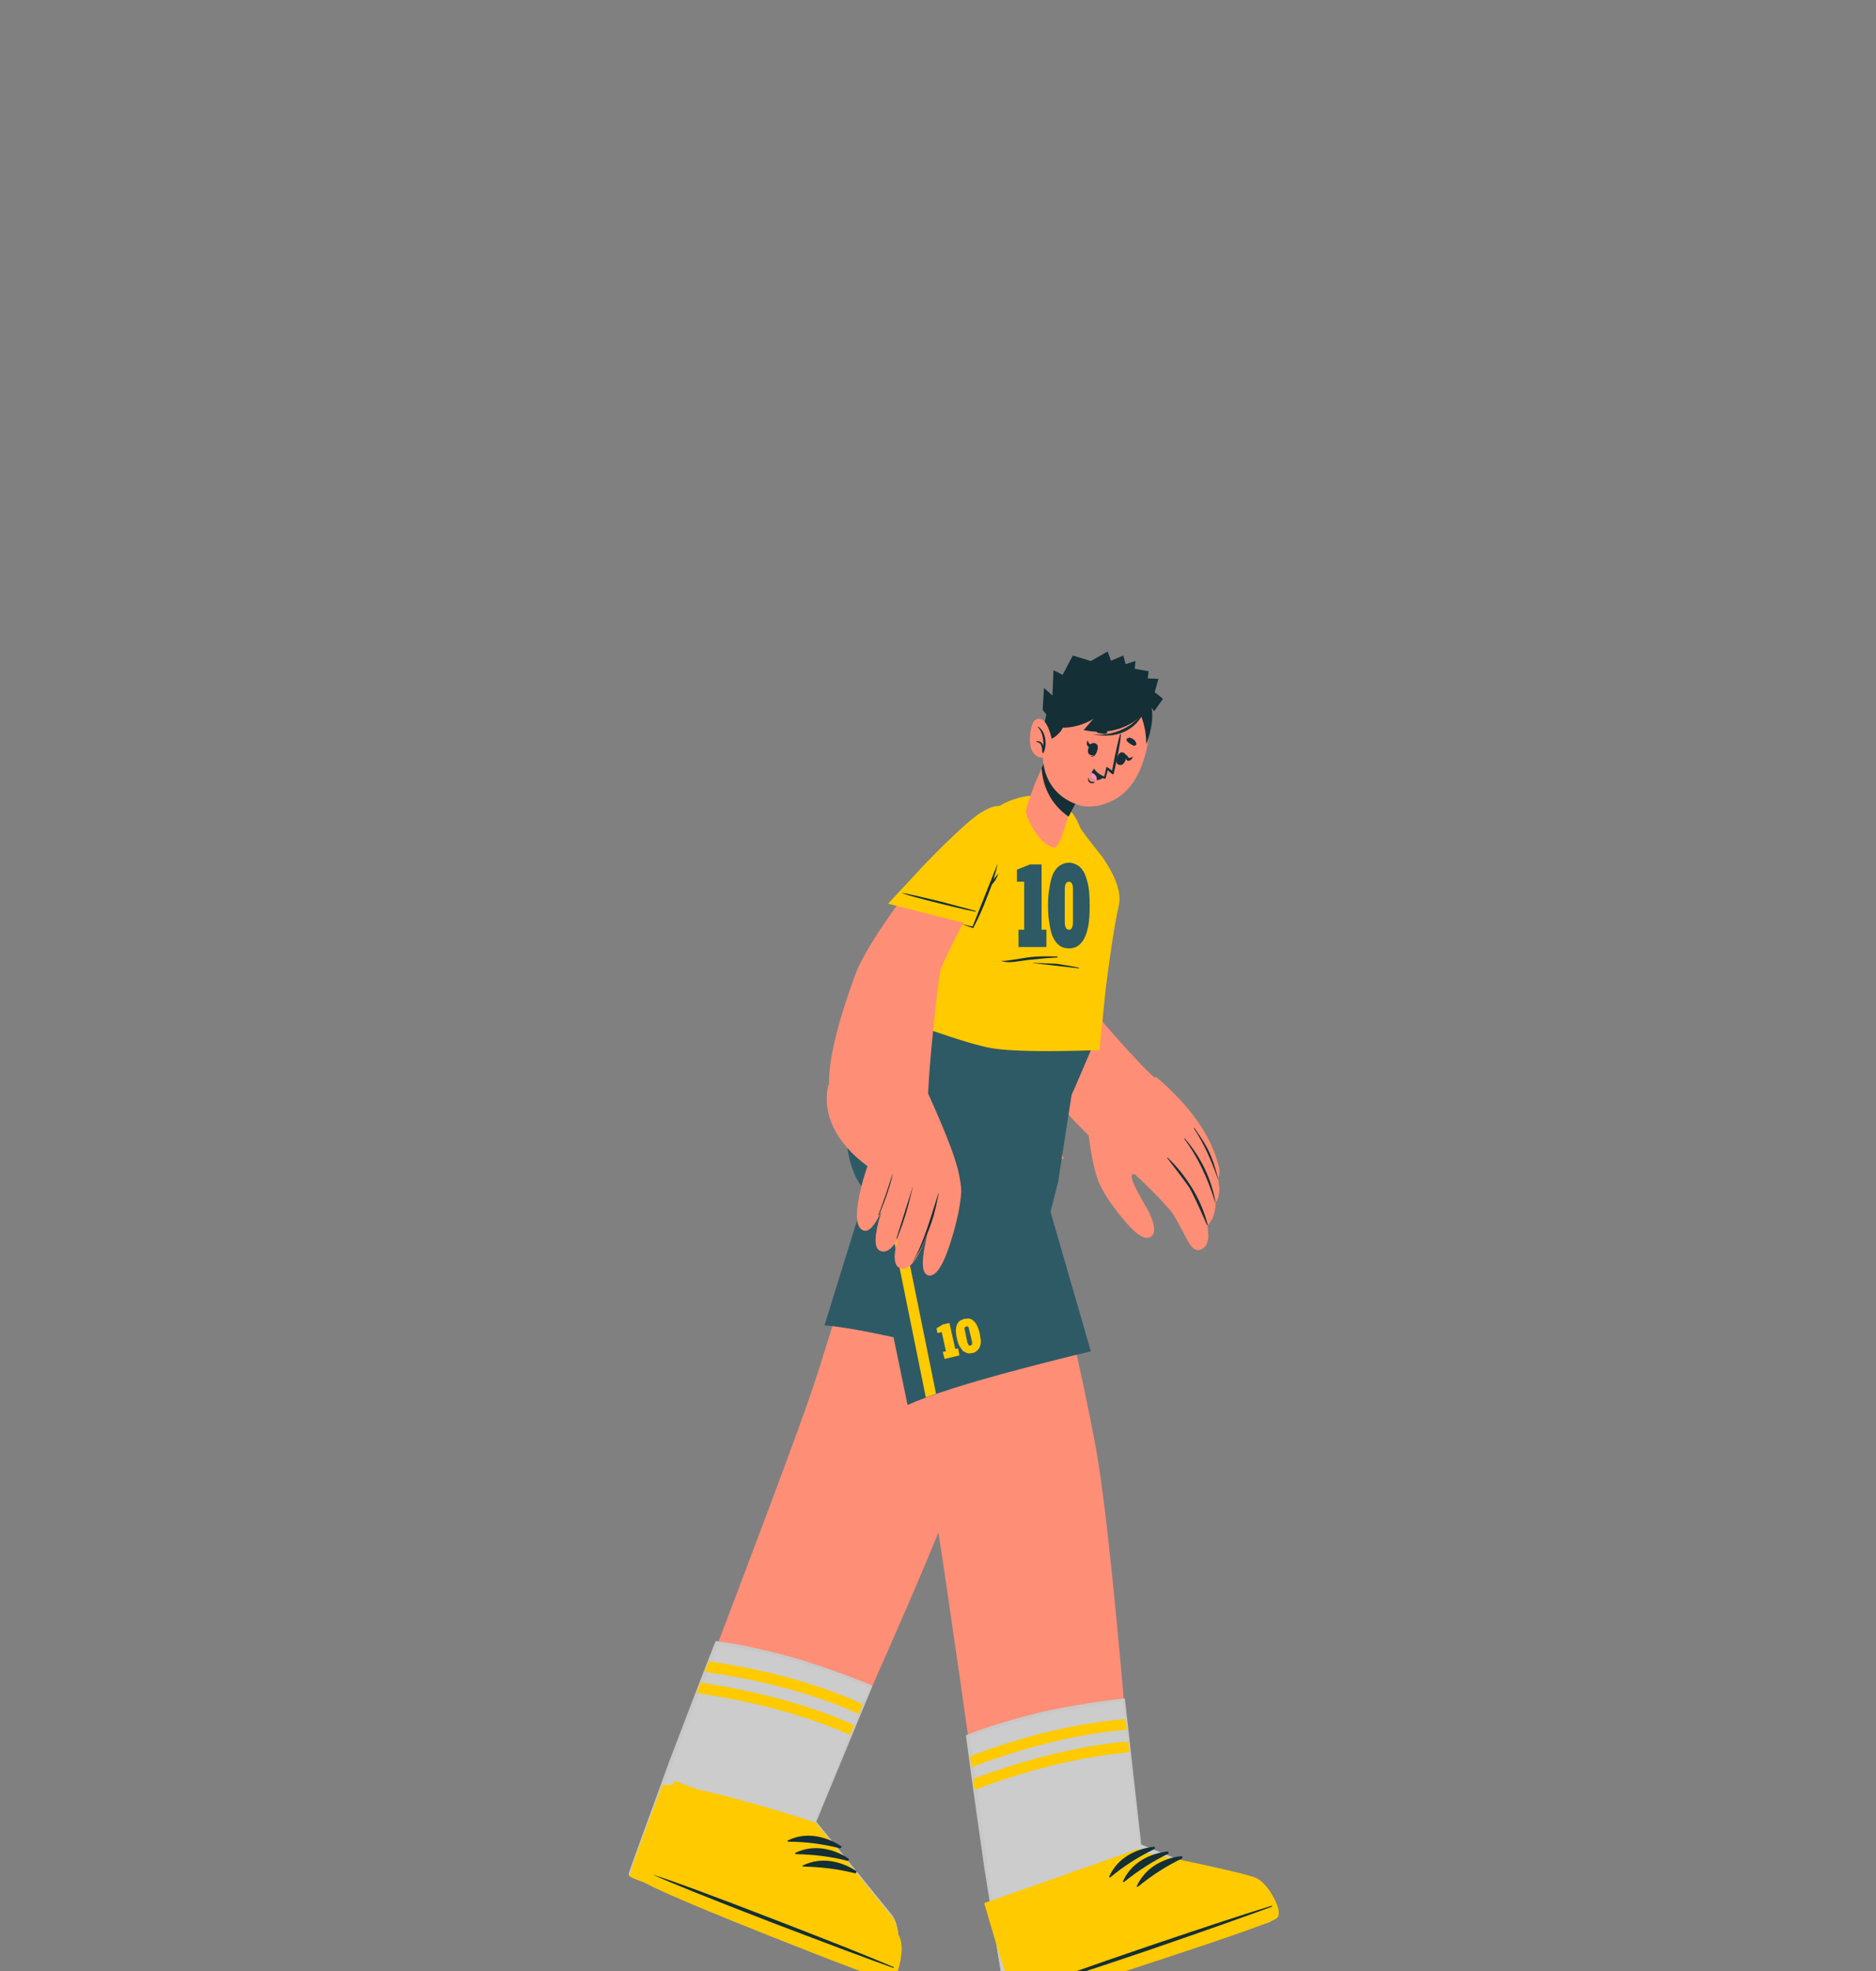 <?xml version="1.0" encoding="utf-8"?><svg id="sports-v1b" image-rendering="auto" baseProfile="basic" version="1.1" style="background-color:none" x="0px" y="0px" width="700" height="735" xmlns="http://www.w3.org/2000/svg" enable-background="new 0 0 700 735" xmlns:xlink="http://www.w3.org/1999/xlink"><rect width="100%" height="100%" fill="#808080" stroke="none"/><g id="Scene-1" overflow="visible"><g id="Symbol-16" transform="matrix(.485 .874 -.874 .485 391.85 303.35)"><animateTransform attributeName="transform" additive="replace" type="translate" repeatCount="indefinite" dur="4.133s" keyTimes="0;.331;.444;.621;.702;1" values="388.072,306.42;388.072,306.42;410.55,306.35;410.555,306.368;388.072,306.42;388.072,306.42"/><animateTransform attributeName="transform" additive="sum" type="rotate" repeatCount="indefinite" dur="4.133s" keyTimes="0;.331;.444;.621;.702;1" values="60.96,0,0;60.96,0,0;0,0,0;60.709,0,0;60.96,0,0;60.96,0,0"/><animateTransform attributeName="transform" additive="sum" type="scale" repeatCount="indefinite" dur="4.133s" keyTimes="0;.331;.444;.621;1" values="1,.999;1,.999;1,1;1,.999;1,.999"/><animateTransform attributeName="transform" additive="sum" type="translate" repeatCount="indefinite" dur="4.133s" keyTimes="0;.331;.444;.621;.702;1" values="-.85,-4.8;-.85,-4.8;-.75,-4.8;-.8,-4.75;-.85,-4.8;-.85,-4.8"/><path fill="#FF8E76" stroke="none" d="M105.8 13.45Q101 15.4 84 19.2 65.9 23.1 60.65 22.85 58.55 22.75 42.45 15.65 21.9 6.6 14.3 3.65 7.2 .95 4.65 4.15 1.55 7.8 8.8 17.85 15.65 27.4 29.35 38.05 43.65 49.05 54.55 52.7 64.55 56.15 87.95 51.6 99.45 49.4 111.9 45.75 116.2 44.5 113.6 27.75 111.05 11.1 105.8 13.45Z"/><path fill="#FF8E76" stroke="none" d="M163.3 32.45Q169.3 32.7 169.55 29.75 169.9 26.85 166.35 24.75L162.8 23.15Q162.1 19.6 156.85 16.3 156.6 15.45 155.5 14.5 153.4 12.4 149.6 11.4 148.4 9.6 145.7 8.85 128.85 4.2 105 13.15L111.1 45.4Q113.3 44.8 127.5 39.55 142.65 34.3 152.2 32.45 153.75 32.2 163.3 32.45Z"/><path fill="#142F36" stroke="none" d="M162.55 23.3Q162.95 23.3 162.7 23.05 155.95 21.2 148.15 21.45 140.45 21.8 133.7 23.9 133.25 24.15 133.7 24.15 144.95 22.45 147.4 22.3 150.85 22.2 162.55 23.3Z"/><path fill="#142F36" stroke="none" d="M130.55 15.1Q142.4 13.5 156.85 16.55L156.85 16.45Q144.25 12.05 130.55 14.85 130.3 14.85 130.3 14.95 130.3 15.1 130.55 15.1Z"/><path fill="#142F36" stroke="none" d="M128.95 10.1Q137.5 9.35 149.5 11.4L149.6 11.3Q143.25 9.6 139 9.35 135.55 9.1 128.85 9.85 128.6 9.85 128.7 9.95 128.7 10.2 128.95 10.1Z"/><path fill="#FF8E76" stroke="none" d="M156.35 43.95Q156.2 40.4 147.8 39.9 138.35 40.05 136.4 39.8 130.65 39.3 133.7 37.2 129.2 38.7 120.9 41.85 112.95 44.8 111.1 45.4L116.95 47.6Q123.55 49.95 127.6 50.65 133.7 51.75 144.5 49.8 156.45 47.75 156.35 43.95Z"/><path fill="#FFCA00" stroke="none" d="M2.05 10.4Q7.55 20.3 34 46.45L44 14.2Q26.3 4.75 14.55 1.6 -6.15 -4.05 2.05 10.4Z"/><path fill="#142F36" stroke="none" d="M37.5 13Q37 14 33.1 26.35 32.5 28.55 29.3 39.8 29.45 39.9 29.45 39.8 30.3 37.7 33.85 26.35 37.25 15.95 37.65 13 37.65 12.9 37.5 13Z"/></g><g id="Symbol-15" transform="matrix(.944 -.33 .33 .944 148.75 453.95)"><animateTransform attributeName="transform" additive="replace" type="translate" repeatCount="indefinite" dur="4.133s" keyTimes="0;.315;.331;.444;.621;.702;1" values="393.091,376.806;393.091,376.806;393.107,376.783;415.6,392.1;423.657,369.063;393.091,376.806;393.091,376.806"/><animateTransform attributeName="transform" additive="sum" type="rotate" repeatCount="indefinite" dur="4.133s" keyTimes="0;.315;.331;.444;.621;.702;1" values="-19.254,0,0;-19.254,0,0;-52.196,0,0;0,0,0;-69.997,0,0;-19.254,0,0;-19.254,0,0"/><animateTransform attributeName="transform" additive="sum" type="scale" repeatCount="indefinite" dur="4.133s" keyTimes="0;.315;.331;.444;.621;1" values="1,.999;1,.999;.998,.998;1,1;1,.999;1,.999"/><animateTransform attributeName="transform" additive="sum" type="translate" repeatCount="indefinite" dur="4.133s" keyTimes="0;.315;.331;.444;.621;.702;1" values="-256.15,-7.75;-256.15,-7.75;-256.2,-7.75;-256.25,-7.7;-256.25,-7.8;-256.15,-7.75;-256.15,-7.75"/><path fill="#FF8E76" stroke="none" d="M241.45 32.5L217.95 20.35 205.9 11.2 194.25 11.2Q189.9 16.95 187.8 24.4L162.1 60.45Q134.3 99.05 123.85 112.35 109.1 131.2 43 209.45L89.75 243.9Q154.75 175.4 171.8 153.3 182.85 139.25 211.75 98.65L238.5 60.75Q239.85 61.05 241.45 61.2L241.45 32.5Z"/><path fill="#2E5A66" stroke="none" d="M221.95 8.3L205.35 0Q194.85 5.95 189.4 15.1 186.4 20.15 186 23.85L136.7 90.45Q148.9 95.9 174.25 112.55 186.95 120.95 197.2 128.15L236.9 68.35Q236.894 68.313 236.9 68.25L267.4 11.05 221.95 8.3Z"/><path fill="#CCC" stroke="none" d="M108.65 223.2Q102.45 217.55 93.3 210.45 74.8 196.35 59.65 189 -.25 258.5 .45 259.9 1.75 262.6 41.4 290.75 80.65 318.55 83.45 319.3 85.85 319.9 87.45 314.85 89 309.8 87.85 306.4L72.6 263.95 108.65 223.2Z"/><path fill="#C8C8C8" stroke="none" d="M59.55 188.2L59.2 188.55Q48.6 200.8 27.65 225.7L.8 258.6 .35 259.3 .15 259.7 .2 260.25 .25 260.35 3.8 263.55Q12.95 270.8 43.15 292.15L73.05 312.85Q77.8 315.85 80.3 317.4L43.25 291.85Q15.85 272.25 4.15 262.95L.85 260 1 259.65 1.35 259.15Q2.7 257.2 5.15 254.25L59.9 189.85Q71.2 195.35 84.95 205 97.8 214.4 108 223.3L72.35 263.8 72.3 263.95 72.4 264.05 87.85 306.4Q88.6 308.9 87.7 313.9 88.75 309.65 87.95 306.35L72.7 264.2 109 223.55 109.2 223.15 108.95 222.95Q98.95 213.9 85.55 204.05 71.3 194.15 59.95 188.4L59.55 188.2Z"/><path fill="#FFCA00" stroke="none" d="M54.6 194.45L51.85 197.65Q62.15 202.9 72.95 209.8 89.4 220.4 100.9 231.5L103.6 228.55Q84.35 210.05 54.6 194.45Z"/><path fill="#FFCA00" stroke="none" d="M95.3 237.8L97.95 234.8Q79 216.8 49.1 200.95L46.4 204.15Q56.25 209.2 67.2 216.15 83.65 226.8 95.3 237.8Z"/><path fill="#FFCA00" stroke="none" d="M72.45 264.45Q63.35 257.45 52.65 249.95 31.2 234.9 23.15 232.2 .05 259.45 .3 260.4 1.6 263.05 41.3 291.25 80.55 319.1 83.35 319.8 85.75 320.4 87.3 315.35 88.9 310.3 87.7 306.9L72.45 264.45Z"/><path fill="#FFCA00" stroke="none" d="M27.8 232.3L27.35 232.75Q2.15 259.8 2.7 261.75 3.2 264.65 39.8 296.5 75.85 327.85 78.85 329 81.45 329.75 84.75 324.3 88.1 318.9 87.9 315 87.7 311.9 80.85 291.7 77.45 281.75 73.95 272.35L74.85 271.45 27.8 232.3Z"/><path fill="#142F36" stroke="none" d="M45.7 293.25Q17.4 269.15 8.6 262.65 16.4 270.15 44.75 294.25 70.95 316.35 81.9 325.15 82.1 325.35 82.1 324.9 71.85 315.45 45.7 293.25Z"/><path fill="#142F36" stroke="none" d="M70.8 269.25Q65.85 266.65 60.55 267.25 59.9 267.35 60.4 267.75 69.35 270.9 77.75 276.4 78.15 276.55 78.4 276.35 78.7 276 78.4 275.75 75.35 271.7 70.8 269.25Z"/><path fill="#142F36" stroke="none" d="M79.5 281.05Q76.45 277 71.95 274.55 66.95 271.95 61.65 272.55 61.05 272.65 61.5 273.05 71.3 276.7 78.85 281.75 79.15 282 79.45 281.65 79.8 281.3 79.5 281.05Z"/><path fill="#142F36" stroke="none" d="M80.65 286.35Q77.6 282.35 73.2 279.95 68.15 277.3 62.75 277.9 62.1 277.95 62.6 278.35 72.45 282.05 79.95 287.05 80.25 287.3 80.6 286.95 80.95 286.6 80.65 286.35Z"/></g><g id="Symbol-14" transform="matrix(.974 .225 -.225 .974 326.6 372.9)"><animateTransform attributeName="transform" additive="replace" type="translate" repeatCount="indefinite" dur="4.133s" keyTimes="0;.315;.331;.444;.621;.702;1" values="339.443,385.724;339.443,385.724;339.385,385.628;361.85,385.6;376.603,374.679;339.443,385.724;339.443,385.724"/><animateTransform attributeName="transform" additive="sum" type="rotate" repeatCount="indefinite" dur="4.133s" keyTimes="0;.315;.331;.444;.621;.702;1" values="13.008,0,0;13.008,0,0;18.201,0,0;0,0,0;18.941,0,0;13.008,0,0;13.008,0,0"/><animateTransform attributeName="transform" additive="sum" type="scale" repeatCount="indefinite" dur="4.133s" keyTimes="0;.331;.444;.621;1" values="1,.999;1,.999;1,1;1,.999;1,.999"/><animateTransform attributeName="transform" additive="sum" type="translate" repeatCount="indefinite" dur="4.133s" keyTimes="0;.315;.331;.444;.621;.702;1" values="-15.45,-9.55;-15.45,-9.55;-15.35,-9.5;-15.3,-9.45;-15.35,-9.5;-15.45,-9.55;-15.45,-9.55"/><path fill="#FF8E76" stroke="none" d="M82.7 -.25L13.3 -.25 9.4 6.75Q5 15.3 2.8 23.85 -4.4 51.25 12.45 67.9L31.65 107.8Q52.1 150.75 58.7 166.25 68.15 188.3 104.85 283.85L157.55 259.5Q128.8 169.55 117.7 144 110.7 127.6 89.05 82.7L68.75 41Q74.35 34.75 79 16.65L82.7 -.25Z"/><path fill="#2E5A66" stroke="none" d="M82.7 -.25L13.3 -.25 6.6 10.9Q-.25 24.7 -.5 38.4 -.75 52 5.1 62.05 8.05 67.05 11.1 69.25L45.75 144.5Q56.4 136.4 83.2 122.25 96.65 115.15 107.9 109.6L69.7 41.1Q75.7 33.9 79.75 16.15L82.7 -.25Z"/><path fill="#FFCA00" stroke="none" d="M25.9 -.25L21.25 -.25Q16.4 8.3 12.95 18.7 8.45 32.8 9.4 44.15 10.4 55.65 16.85 63.5L51.75 140.2 55.15 138 20.15 61.15Q9.9 49.05 14.8 27.65 17.85 13.95 25.9 -.25Z"/><path fill="#FFCA00" stroke="none" d="M49.85 114.15L50.55 115.85 52.05 115.15 55.2 121.75 54.1 122.25 55.35 124.65 60.45 122.1 59.35 119.65 58.4 120.15 54.1 111.2 51.9 112.2 49.85 114.15Z"/><path fill="#FFCA00" stroke="none" d="M64.4 109.85Q63.4 108.65 62.7 108.4 62.05 107.9 60.95 107.9L59.15 108.4 57.65 109.5Q57.15 110.25 56.95 111.2 56.8 111.85 57.05 113.4 57.55 115.15 58.15 116.25 58.9 117.95 59.75 118.8L61.35 120.25 63.15 120.65Q64 120.65 64.9 120.15 65.85 119.8 66.35 119.05 66.95 118.3 67.1 117.45 67.3 116.6 67.1 115.25L66 112.45Q65.35 111.1 64.4 109.85M63.9 116.1L64.15 117.1 63.65 117.6Q63.3 117.8 62.9 117.6L62.3 116.85 60.25 112.45Q60 112.05 60 111.6 60 111.35 60.45 111.1 60.85 110.75 61.1 110.95 61.6 111.2 61.7 111.7L63.9 116.1Z"/><path fill="#CCC" stroke="none" d="M149.05 233.4Q141.1 236.1 130.45 240.75 109.2 250.15 95.5 259.85 127.55 345.85 129.1 345.95 132.05 346.1 175.85 324.9 219.15 303.85 221.1 301.8 222.85 299.95 219.15 296.15 215.5 292.35 211.95 291.75L167.4 284.65 149.05 233.4Z"/><path fill="#C8C8C8" stroke="none" d="M121.65 245.4Q136.1 238.65 148.8 234L167.15 284.8 167.3 284.9 167.4 284.9 211.95 291.75Q214.5 292.25 218.45 295.45 215.25 292.5 211.95 291.65L167.65 284.65 149.55 233.3 149.3 232.9 148.95 233.05Q136.2 237.45 121.15 244.4 105.65 252.1 95.1 259.35L94.75 259.6 94.85 260.05Q100.5 275.25 112.25 305.6L128.15 345 128.75 346.1 129.25 346.3 129.35 346.3 133.9 344.75Q144.65 340.2 177.95 324.05L210.5 307.8Q215.35 305.1 217.95 303.65L177.7 323.8Q147.35 338.35 133.55 344.1L129.35 345.6 129.1 345.35 128.9 344.75Q127.8 342.65 126.45 339.1L96.35 260.05Q106.6 252.85 121.65 245.4Z"/><path fill="#FFCA00" stroke="none" d="M152.75 244.15L151.4 240.35Q125.95 248.3 97.95 266.9L99.4 270.8Q108.95 264.3 120.2 258.2 137.45 248.9 152.75 244.15Z"/><path fill="#FFCA00" stroke="none" d="M101 274.85L102.45 278.75Q111.65 272.5 123 266.3 140.25 257 155.55 252.1L154.2 248.3Q129.25 256.25 101 274.85Z"/><path fill="#FFCA00" stroke="none" d="M115.45 319.1L115.75 319.65Q133.75 351.95 135.8 351.95 138.7 352.45 180.25 327.3 221.1 302.6 223.1 300.05 224.6 297.85 220.45 293 216.3 288.2 212.55 287.2 209.55 286.45 188.25 286.8 177.7 287 167.7 287.4L167.1 286.3 115.45 319.1Z"/><path fill="#142F36" stroke="none" d="M220.4 296.2Q220.6 296.1 220.25 295.9 208.1 302.85 178.9 320.9 147.35 340.45 138.45 346.85 148 341.7 179.6 322.15 208.7 303.95 220.4 296.2Z"/><path fill="#142F36" stroke="none" d="M158.7 298.85Q158.6 299.5 159.15 299.15 164.9 291.5 172.7 285.25 173 284.9 172.85 284.65 172.65 284.2 172.3 284.4 167.45 286.1 163.8 289.6 159.75 293.55 158.7 298.85Z"/><path fill="#142F36" stroke="none" d="M177.65 285Q172.85 286.65 169.15 290.2 165.15 294.15 164.1 299.4 164 300 164.55 299.65 171.05 291.45 178.1 285.8 178.45 285.6 178.25 285.2 178 284.8 177.65 285Z"/><path fill="#142F36" stroke="none" d="M183.1 285.5Q178.3 287.2 174.7 290.65 170.65 294.65 169.55 299.95 169.4 300.6 169.95 300.25 176.4 292 183.55 286.35 183.85 286.15 183.65 285.75 183.4 285.3 183.1 285.5Z"/></g><g id="Symbol-13" transform="translate(332.2 296.85)"><animateTransform attributeName="transform" additive="replace" type="translate" repeatCount="indefinite" dur="4.133s" keyTimes="0;.331;.444;.621;.702;1" values="375.1,344.5;375.1,344.5;397.6,344.5;400.051,336.767;375.1,344.5;375.1,344.5"/><animateTransform attributeName="transform" additive="sum" type="rotate" repeatCount="indefinite" dur="4.133s" keyTimes="0;.444;.621;.702;1" values="0,0,0;0,0,0;-14.904,0,0;0,0,0;0,0,0"/><animateTransform attributeName="transform" additive="sum" type="scale" repeatCount="indefinite" dur="4.133s" keyTimes="0;.444;.621;.702;1" values="1,1;1,1;1,.999;1,1;1,1"/><animateTransform attributeName="transform" additive="sum" type="translate" repeatCount="indefinite" dur="4.133s" keyTimes="0;.444;.621;.702;1" values="-42.9,-47.65;-42.9,-47.65;-42.95,-47.65;-42.9,-47.65;-42.9,-47.65"/><path fill="#FFCA00" stroke="none" d="M70.75 11.55Q67.9 4 61.05 1.15 53.6 -1.9 44.05 2 27.65 9 12 46.05 4.15 64.65 -.5 81.8L15.05 87.3Q31.7 93.05 37.95 94.05 48.1 95.75 78.05 94.75L80.4 71.65Q83.1 50.35 85.3 40.7 86.75 33.95 79.3 22.95 71.2 12.8 70.75 11.55Z"/><path fill="#142F36" stroke="none" d="M62.3 60.2Q62.65 59.85 62.3 59.85 56.2 59.6 51.9 60.1L44.2 61.3Q42.5 61.55 41.5 61.45 41.4 61.55 41.5 61.55 42.85 61.95 44.05 61.95 45.65 61.95 46.5 61.8L51.65 61.1Q58.75 60.35 62.3 60.2Z"/><path fill="#142F36" stroke="none" d="M70.35 64Q66.2 63.15 61.95 62.55L53.25 62.2 53.25 62.3 70.35 64.25Q70.5 64.4 70.35 64Z"/><path fill="#2E5A66" stroke="none" d="M52.15 25.5L47.25 27.45 47.25 31.95 49.95 31.95 49.95 49.85 47.85 49.85 47.85 56.3 58.25 56.3 58.25 49.85 56.45 49.85 56.45 25.5 52.15 25.5Z"/><path fill="#2E5A66" stroke="none" d="M58.85 40.9Q58.85 44.95 59.5 48.25 59.95 51.3 60.95 53.15 62.05 55.1 63.4 55.95 64.75 56.8 66.7 56.8 68.55 56.8 69.9 55.95 71.25 55.1 72.35 53.15 73.45 50.95 73.9 48.25 74.4 45.65 74.4 40.9 74.4 36.15 73.9 33.55 73.45 31.1 72.35 28.55 71.1 26.45 69.9 25.85 68.3 24.85 66.7 24.85 65 24.85 63.4 25.85 62.2 26.45 60.95 28.55 59.95 30.6 59.5 33.55 58.85 36.85 58.85 40.9M66.7 31.95Q67.45 31.95 67.8 32.7 68.15 33.3 68.15 34.9L68.15 46.9Q68.15 48.35 67.8 49.1 67.45 49.85 66.7 49.85 65.85 49.85 65.5 49.1 65.1 48.35 65.1 46.9L65.1 34.9Q65.1 33.3 65.5 32.7 65.85 31.95 66.7 31.95Z"/></g><g id="Symbol-12" transform="matrix(.72 -.694 .694 .72 265.05 399.55)"><animateTransform attributeName="transform" additive="replace" type="translate" repeatCount="indefinite" dur="4.133s" keyTimes="0;.331;.444;.621;.702;1" values="371.622,297.871;371.622,297.871;409.65,296.75;388.174,291.776;371.622,297.871;371.622,297.871"/><animateTransform attributeName="transform" additive="sum" type="rotate" repeatCount="indefinite" dur="4.133s" keyTimes="0;.331;.444;.621;.702;1" values="-43.962,0,0;-43.962,0,0;0,0,0;-49.889,0,0;-43.962,0,0;-43.962,0,0"/><animateTransform attributeName="transform" additive="sum" type="scale" repeatCount="indefinite" dur="4.133s" keyTimes="0;.331;.444;.621;1" values=".998,.998;.998,.998;1,1;.998,.998;.998,.998"/><animateTransform attributeName="transform" additive="sum" type="translate" repeatCount="indefinite" dur="4.133s" keyTimes="0;.331;.444;.621;.702;1" values="-147.3,-.8;-147.3,-.8;-147.3,-.75;-147.25,-.95;-147.3,-.8;-147.3,-.8"/><path fill="#FF8E76" stroke="none" d="M133.35 15.8Q144.15 11.3 145 6.65 145.85 2 135.3 1.15 115 -.45 90.55 4.2 71.45 7.85 63.75 11.65 37.2 24.6 28.4 34.4 26.1 37 38.45 50.7 50.8 64.4 53.35 61.8 58.4 56.9 71.7 45.65 84.45 34.9 87.6 32.7 89.45 31.35 106.35 25.6 126.25 18.85 133.35 15.8Z"/><path fill="#FF8E76" stroke="none" d="M28.1 34.25Q21.5 38.55 18.65 46.75 15.85 55.15 17.7 66.15 12.7 68.6 8.05 71.8 -1.5 78.3 -.15 82.05 .95 85.35 9.85 81.8 9.25 82.2 8.75 82.45 -1.9 88.45 -.9 91.85 .2 95.4 6.95 93.55 -1.65 98.6 .1 102 2.05 106.05 12.7 101.4 14.75 100.55 16.7 99.55 14.9 100.65 13.15 101.9 3.75 108.35 5.85 111.3 8.25 114.7 20.75 107.85 30.9 102.25 36.3 97.25 38.35 95.15 41.3 90.15 43.75 85.6 45.45 81.45 47.75 76.1 51.05 67.15L53.9 59.3Q47.75 52.85 41.55 46.5 28.95 33.65 28.1 34.25Z"/><path fill="#142F36" stroke="none" d="M22.85 96.45Q25.15 95.1 29.8 91.9L29.7 91.8 22.5 95.7Q11.35 101.8 5.1 103.55 4.4 103.9 7.8 102.9 11.5 101.95 15.4 100.1 18.95 98.65 22.85 96.45Z"/><path fill="#142F36" stroke="none" d="M16.1 88.6Q17.35 88 25.05 83.1L6.85 93Q6.6 93.4 6.85 93.25 12.45 90.7 16.1 88.6Z"/><path fill="#142F36" stroke="none" d="M8.05 82.25Q17.7 78.1 22.35 74.8 22.5 74.8 22.35 74.7 16.35 78.1 8.05 82 7.8 82.4 8.05 82.25Z"/><path fill="#FFCA00" stroke="none" d="M147.05 6.5Q148.15 2.35 139.35 .5 132.4 -.8 111.1 -.1L91.15 1 109 29.75 119.65 25.35Q131.55 19.95 137.9 15.7 146.2 10.2 147.05 6.5Z"/><path fill="#142F36" stroke="none" d="M112.85 25.65L105.6 13.65Q99.4 3.9 97.9 1.95 97.65 1.95 97.8 2.05 98.9 4.4 105 14.15 111.5 24.55 112.7 25.8 112.85 25.8 112.85 25.65Z"/><path fill="#142F36" stroke="none" d="M107.95 29L105.65 25.55 107.7 29.6 107.95 29.5Q113.85 27.55 119.8 24.7 126.4 21.8 130.95 18.6L107.95 29Z"/><path fill="#142F36" stroke="none" d="M125.7 21.8Q123.7 22.4 123 22.75 123.5 22.9 125.9 22.5 127.5 22.05 128.6 21.4L125.7 21.8Z"/></g><g id="Symbol-11" transform="translate(383.65 249.1)"><animateTransform attributeName="transform" additive="replace" type="translate" repeatCount="indefinite" dur="4.133s" keyTimes="0;.331;.444;.621;.702;1" values="383.65,249.1;383.65,249.1;406.15,249.1;383.858,242.31;383.65,249.1;383.65,249.1"/><animateTransform attributeName="transform" additive="sum" type="rotate" repeatCount="indefinite" dur="4.133s" keyTimes="0;.444;.621;.702;1" values="0,0,0;0,0,0;-14.904,0,0;0,0,0;0,0,0"/><animateTransform attributeName="transform" additive="sum" type="scale" repeatCount="indefinite" dur="4.133s" keyTimes="0;.444;.621;.702;1" values="1,1;1,1;1,.999;1,1;1,1"/><animateTransform attributeName="transform" additive="sum" type="translate" repeatCount="indefinite" dur="4.133s" keyTimes="0;.444;.621;.702;1" values="0,0;0,0;-.15,-.05;0,0;0,0"/><path fill="#142F36" stroke="none" d="M23.4 -2.6L16.65 -4.65 12.85 2.55 9.45 .85 9.05 10.25 5.9 7.45 5.4 15.65 9.05 20.05 12.25 13.7 18.5 14.05 22.65 12 32.3 9.9 34.75 12.7 44.45 12.6 47 16.15 50.3 11.5 47.2 9 48.6 4.05 44.6 3.9 44.95 1.2 39.75 .3 40.05 -2.6 36.35 -1.45 35.5 -4.65 30.9 -2.7 29.65 -6.15 23.4 -2.6Z"/><path fill="#FF8E76" stroke="none" d="M20.8 44.7L8.05 30.5 2.55 43Q-.25 50.45 -.85 53.25 -.85 55.35 1.95 60.1 5.5 66 9.55 66.95 11.6 67.3 14.65 56.2L20.8 44.7Z"/><path fill="#142F36" stroke="none" d="M20.8 44.7L8.05 30.5 5 37.35Q5.85 48.85 15.05 55.45L20.8 44.7Z"/><path fill="#FF8E76" stroke="none" d="M43.4 33.3Q47.55 19.15 42.9 10.7 39.25 3.85 30.95 1.75 22.6 -.2 16.5 4.35 8.8 9.85 6.1 24.4 3.55 37.95 10 45.45 13.7 49.7 19.8 51.4 24.55 52.3 29.85 50.2 39.6 46.4 43.4 33.3Z"/><path fill="#142F36" stroke="none" d="M37.85 28.15L39.05 28.85Q39.55 29.1 40.05 28.85 40.55 28.5 40.3 28 39.9 26.9 39.05 26.45 37.85 25.7 37.1 26.2 36.5 26.45 36.75 27.05 37 27.55 37.85 28.15Z"/><path fill="#142F36" stroke="none" d="M26.1 24.25L27.55 24.45Q28.65 24.7 29.15 24.45 29.65 24.25 29.4 23.6 29.15 22.75 27.8 22.5 26.95 22.4 25.85 22.75 25.35 23 25.5 23.6 25.6 24.1 26.1 24.25Z"/><path fill="#142F36" stroke="none" d="M25.9 30L25.65 30.1Q24.8 33.05 23.1 33.05 25.3 33.55 25.9 30Z"/><path fill="#142F36" stroke="none" d="M25.15 28.15Q23.6 27.4 22.6 29.6 21.75 31.8 23.2 32.45 24.7 33.05 25.65 30.95 26.5 28.75 25.15 28.15Z"/><path fill="#142F36" stroke="none" d="M24.7 28.2Q23.5 28.6 23.25 28.45 22.5 28.2 22.25 27.1 22.25 27 22.15 27.1 21.4 28.7 22.6 29.45 23.85 30.05 24.8 28.6 25.2 28.2 24.7 28.2Z"/><path fill="#142F36" stroke="none" d="M36.3 34.4Q37 32.05 35.45 31.55 33.95 31.1 33.25 33.3 32.4 35.6 33.85 36.1 35.45 36.6 36.3 34.4Z"/><path fill="#142F36" stroke="none" d="M37.55 33.5Q37.4 33.5 36.7 32.4L36.3 32.6Q36.3 34.45 37.3 34.6 38.4 34.7 39.1 33.1 39.1 33 39 33.1 37.9 33.7 37.55 33.5Z"/><path fill="#142F36" stroke="none" d="M23.3 42.3Q22.8 42.1 22.55 41L22.45 41Q22.2 42.2 22.9 42.7 23.75 43.3 24.85 42.7L24.85 42.55Q23.75 42.55 23.3 42.3Z"/><path fill="#142F36" stroke="none" d="M28.85 41.3L29.7 38.1Q31.8 40.2 31.9 39.45 34.35 28.95 34.6 24.8 34.6 24.45 34.25 24.8 33 29.2 31.3 38.25 29.7 37 29.2 36.9 28.5 40.2 28.35 40.45 25.7 39.35 24.7 37.65 24.45 37.4 24.45 37.75 25.3 40.55 28.25 41.2 28.85 41.4 28.85 41.3Z"/><path fill="#142F36" stroke="none" d="M25.55 41.8Q26.9 41.8 28.25 40.7 26.65 40.2 25.45 38.85L24.45 37.75 23.6 39Q22.6 40.8 23.95 41.55 24.8 41.9 25.55 41.8Z"/><path fill="#FF90BC" stroke="none" d="M23.95 41.55Q24.8 41.9 25.55 41.8 25.9 39.95 23.6 39 22.6 40.8 23.95 41.55Z"/><path fill="#142F36" stroke="none" d="M44.05 28.4Q44.95 26.45 45.55 23.6 46.9 18 45.8 13.6 44.45 8.2 40.4 5.25L36.6 3.45Q34.55 1.6 31 .5 24.15 -1.8 17.3 1.5 9.85 5.05 7 16.4 5.55 22.15 5.55 27.15 8.85 27.05 11.2 24.6 12.4 23.5 12.9 22.25 16.95 22.25 20.85 20.7 23.15 19.8 24.4 18.85L20.7 23.15Q29.15 24.95 36.5 21.65 40.15 19.95 42.1 17.85 44.05 22.75 44.05 28.4Z"/><path fill="#142F36" stroke="none" d="M43.35 16.05L43.2 16.05Q42 18.25 39.45 20.2 37.85 21.65 35.15 22.9 29.75 25.45 23.75 24.7 27.3 25.45 31.1 25.1 33.8 24.7 35.75 23.85 38.2 22.75 40.3 20.7 42 18.95 43.35 16.05Z"/><path fill="#FF8E76" stroke="none" d="M8.8 26.65Q8.45 24.7 7.6 22.6 6 18.7 3.8 18.95 1.35 19.05 .75 24.7 .25 30.05 2.35 32.15 4.05 33.85 6 33.25 6.95 33 7.6 32.4L8.8 26.65Z"/><path fill="#142F36" stroke="none" d="M3.65 21.85L3.55 22Q5.85 24.3 5.65 29.1 5 27 3.05 27.35L3.05 27.6Q4.65 27.75 5 29.3 5.25 30.05 5.25 31.5 5.75 31.9 5.75 31.65L5.75 31.5Q6.85 29.3 6.35 26.25 5.75 23.1 3.65 21.85Z"/></g><g id="Symbol-10" transform="translate(770.25 511.25)"><animateTransform attributeName="transform" additive="replace" type="translate" repeatCount="indefinite" dur="4.133s" keyTimes="0;.315;.315;.331;.444;.524;.532;.54;.621;.677;.702;1" values="708.25,637.3;708.25,637.3;752.25,681.3;676.15,677.5;547.4,623;561.4,459.75;568.45,467.55;571.4,470.75;617.4,590;669.45,457.5;814.25,555.25;814.25,555.25" keySplines=".1 .1 .9 .9;.1 .1 .9 .9;0 0 1 1;0 0 1 1;0 0 1 1;.405 .406 .694 .756;.284 .628 .582 1;0 0 1 1;0 0 1 1;0 0 1 1;.1 .1 .9 .9" calcMode="spline"/><animateTransform attributeName="transform" additive="sum" type="rotate" repeatCount="indefinite" dur="4.133s" keyTimes="0;.315;.331;.444;.621;.621;1" values="0,0,0;0,0,0;360,0,0;720,0,0;720,0,0;360,0,0;360,0,0" keySplines=".1 .1 .9 .9;0 0 1 1;0 0 1 1;0 0 1 1;.1 .1 .9 .9;0 0 1 1" calcMode="spline"/><animateTransform attributeName="transform" additive="sum" type="translate" repeatCount="indefinite" dur="4.133s" keyTimes="0;.315;.315;.54;.621;.677;.702;1" values="0,0;0,0;-44,-44;-44,-44;-49,-43;-49,-43;-44,-44;-44,-44" keySplines=".1 .1 .9 .9;.1 .1 .9 .9;0 0 1 1;0 0 1 1;0 0 1 1;0 0 1 1;.1 .1 .9 .9" calcMode="spline"/><path fill="#D6F3F0" stroke="none" d="M88 44.05Q88 39.055 87 34.4 86.053 30.868 84.6 27.45 82.577 22.486 79.45 18.25L73.55 19.35 74.25 23.75Q74.75 29.75 73.9 37.5 73.9 38.7 74.65 39.55 79.3 45.2 81.35 48.85L83.75 53.5 87.4 51.4Q88 47.4 88 44.05M86.75 33.35Q85.706 29.094 83.75 25.15 84.254 26.212 84.7 27.3 85.939 30.326 86.75 33.35M54.55 78.5L53.8 78.75Q46.5 84.95 42.7 87.05L42.9 87.25Q43.592 87.3 44.3 87.3 52.9 87.55 60.95 84.2 68.856 80.978 74.85 75.1L74.05 73.95 71.45 75.2Q61.8 79.35 54.55 78.5M23.7 80.3L23.45 80.05 17.1 77.4Q21.908 81.404 27.8 83.85 33.998 86.539 40.55 87.15L34 85.45Q27.4 83.5 23.7 80.3M10.05 45.8Q9.864 45.7 9.65 45.7L1.9 44.95 1.7 46.05Q1.598 46.456 1.45 47.1 1.947 53.947 4.65 60.5 7.897 68.421 13.75 74.25L21.9 77.75 21.9 77.1Q21.65 69.9 22.55 65.75 22.55 65.25 22.15 64.9L20.45 62.8Q14.362 54.965 10.05 45.8M41.15 23.75L41.1 23.7Q40.747 23.441 40.25 23.5 31.05 23.75 23.45 25.25 20.9 25.85 20.15 26.35 19.3 26.85 17.95 29.05 14.55 34.8 11.85 45.3 11.7 45.55 11.95 46.4 16.635 56.112 22.9 63.65 23.334 64.05 23.85 64.05L41.75 63.3Q42.6 63.05 42.95 62.45L46.75 56.2Q50.95 49.1 53.15 42.25 53.25 41.25 52.9 40.65L41.15 23.75M10.6 17.2L12.25 16.05 13.7 14.7 17 10.75Q15.574 11.979 13.85 13.6 12.116 15.333 10.6 17.2M53.15 9.9L52.75 9.45Q51.816 8.040 50.4 6.4 49.966 5.864 49.45 5.3 48.529 4.293 47.45 3.2 46.373 2.147 45.15 1L45 .9Q45.055 .9 45.1 .9 45.030 .825 44.95 .75 44.630 .744 44.3 .75 36 .75 27.8 4.15 25.6 5.05 24 6L22.1 7.15Q22.070 7.226 22 7.25 23.136 6.597 24.45 5.9 18.2 11.65 15.4 15.7 14.8 16.4 15.15 17.3L19.15 24.2Q19.507 24.397 19.95 24.25 26.55 22.8 29.85 22.4 33.55 21.9 40.75 21.65L41.5 21.3 48.35 14.1Q48.85 13.6 53.15 9.9M71.5 17.5L72.35 17.75 78.15 16.55Q76.760 14.847 75.15 13.25 69.15 7.25 60.95 3.95 54.144 1.117 46.95 .8 47.998 1.864 48.9 2.85 49.745 3.734 50.45 4.55 51.102 5.245 51.65 5.85 53.378 7.869 54.3 9.3L55.1 9.8 59.25 11.15Q64.4 13.25 71.5 17.5M81.65 57.05Q82.65 54.6 81.3 51.55 78.461 46.321 73.5 40.2 73.470 40.174 73.45 40.15 72.516 39.385 71.1 39.7L56.15 42Q55.05 42 54.8 42.85 52.85 49 49.4 55.35 48.55 57.05 44.5 63.9L46.5 66.85Q48.418 69.531 50 71.6 51.604 73.679 52.85 75.1 53.340 75.590 53.75 76 54.5 76.9 55.45 76.9 60.1 76.65 60.95 76.4 67.2 75.4 73.7 71.85 74.55 71.5 75.05 70.75 78.1 66.35 81.65 57.05Z"/><path fill="#E6B640" stroke="none" d="M82.7 23.1Q82.343 22.404 81.9 21.7 80.666 19.561 79.15 17.55L78.8 17.05 78.75 17.05Q77.166 14.982 75.3 13.1 69.3 7 61.1 3.55 53 .15 44.3 0 35.5 0 27.4 3.3 25.85 3.95 23.5 5.15L19.85 7.35Q17 9.05 13.1 12.75 6.85 18.85 3.45 27.2 0 35.4 0 44.05 0 52.75 3.45 60.95 6.85 69.3 13.1 75.3 19.2 81.4 27.4 84.85 34.395 87.665 41.75 87.95 41.806 88.006 41.85 88.05L43.65 88.15 43.65 88.1 43.55 88Q43.931 88.006 44.3 88 52.9 88 61.1 84.6 68.970 81.128 75 75.15L75.35 75.65Q85.4 65.75 87.85 51.9L84.05 54.1 83.75 53.5 81.35 48.85Q79.3 45.2 74.65 39.55 73.9 38.7 73.9 37.5 74.75 29.75 74.25 23.75L73.55 19.35 79.45 18.25Q82.577 22.486 84.6 27.45 86.053 30.868 87 34.4 87.154 35.039 87.3 35.65 87.056 34.512 86.75 33.35 85.939 30.326 84.7 27.3 84.254 26.212 83.75 25.15 83.277 24.112 82.7 23.1M81.75 52.05Q83.1 55.1 82.1 57.55 78.55 66.85 75.5 71.25 75 72 74.15 72.35 67.65 75.9 61.4 76.9 60.55 77.15 55.9 77.4 54.95 77.4 54.2 76.5 53.592 75.892 52.85 75.1 51.604 73.679 50 71.6 48.418 69.531 46.5 66.85L44.5 63.9Q48.55 57.05 49.4 55.35 52.85 49 54.8 42.85 55.05 42 56.15 42L71.1 39.7Q72.516 39.385 73.45 40.15 73.470 40.174 73.5 40.2 73.709 40.392 73.9 40.65 78.9 46.8 81.75 52.05M78.15 16.55Q78.379 16.833 78.55 17.1L72.8 18.25 71.95 18Q64.85 13.75 59.7 11.65L55.55 10.3 54.55 9.7Q54.441 9.520 54.3 9.3 53.378 7.869 51.65 5.85 51.102 5.245 50.45 4.55 49.745 3.734 48.9 2.85 48.052 1.961 47.1 1 46.380 .904 45.1 .9 45.055 .9 45 .9L45.15 1Q46.373 2.147 47.45 3.2 48.529 4.293 49.45 5.3 49.966 5.864 50.4 6.4 52.122 8.322 53.2 9.95L53.6 10.4Q49.3 14.1 48.8 14.6L41.95 21.8 41.2 22.15Q34 22.4 30.3 22.9 27 23.3 20.4 24.75 19.65 25 19.2 24.25L19.15 24.2 15.15 17.3Q14.8 16.4 15.4 15.7 18.2 11.65 24.45 5.9 23.136 6.597 22 7.25 20.408 8.256 19.2 9.2L14.15 15.2 12.7 16.55 9.5 18.85Q7.986 20.928 6.7 23.1 8.415 19.980 10.6 17.2 12.116 15.333 13.85 13.6 15.574 11.979 17 10.75 19.017 9.076 20.45 8.2L22.1 7.15 24 6Q25.6 5.05 27.8 4.15 36 .75 44.3 .75 44.630 .744 44.95 .75 45.948 .747 46.95 .8 54.144 1.117 60.95 3.95 69.15 7.25 75.15 13.25 76.760 14.847 78.15 16.55M41.1 23.7Q41.392 23.897 41.6 24.25L53.35 41.15Q53.7 41.75 53.6 42.75 51.4 49.6 47.2 56.7L43.4 62.95Q43.05 63.55 42.2 63.8L24.3 64.55Q23.7 64.55 23.2 64.05 23.045 63.866 22.9 63.65 16.635 56.112 11.95 46.4 11.7 45.55 11.85 45.3 14.55 34.8 17.95 29.05 19.3 26.85 20.15 26.35 20.9 25.85 23.45 25.25 31.05 23.75 40.25 23.5 40.747 23.441 41.1 23.7M9.65 45.7Q9.864 45.7 10.05 45.8 10.290 45.985 10.5 46.3 14.8 55.45 20.9 63.3L22.6 65.4Q23 65.75 23 66.25 22.1 70.4 22.35 77.6L22.35 78.25 14.25 74.8Q14.117 74.623 13.95 74.45 13.854 74.355 13.75 74.25 7.897 68.421 4.65 60.5 1.947 53.947 1.45 47.1 1.598 46.456 1.7 46.05L1.9 44.95 9.65 45.7M23.45 80.05L23.7 80.3Q27.4 83.5 34 85.45L40.55 87.15Q33.998 86.539 27.8 83.85 21.908 81.404 17.1 77.4L23.45 80.05M74.05 73.95L74.15 73.95 74.9 75Q74.883 75.066 74.85 75.1 68.856 80.978 60.95 84.2 52.9 87.55 44.3 87.3 43.592 87.3 42.9 87.25L42.7 87.05Q46.5 84.95 53.8 78.75L54.55 78.5Q61.8 79.35 71.45 75.2L74.05 73.95Z"/></g></g></svg>